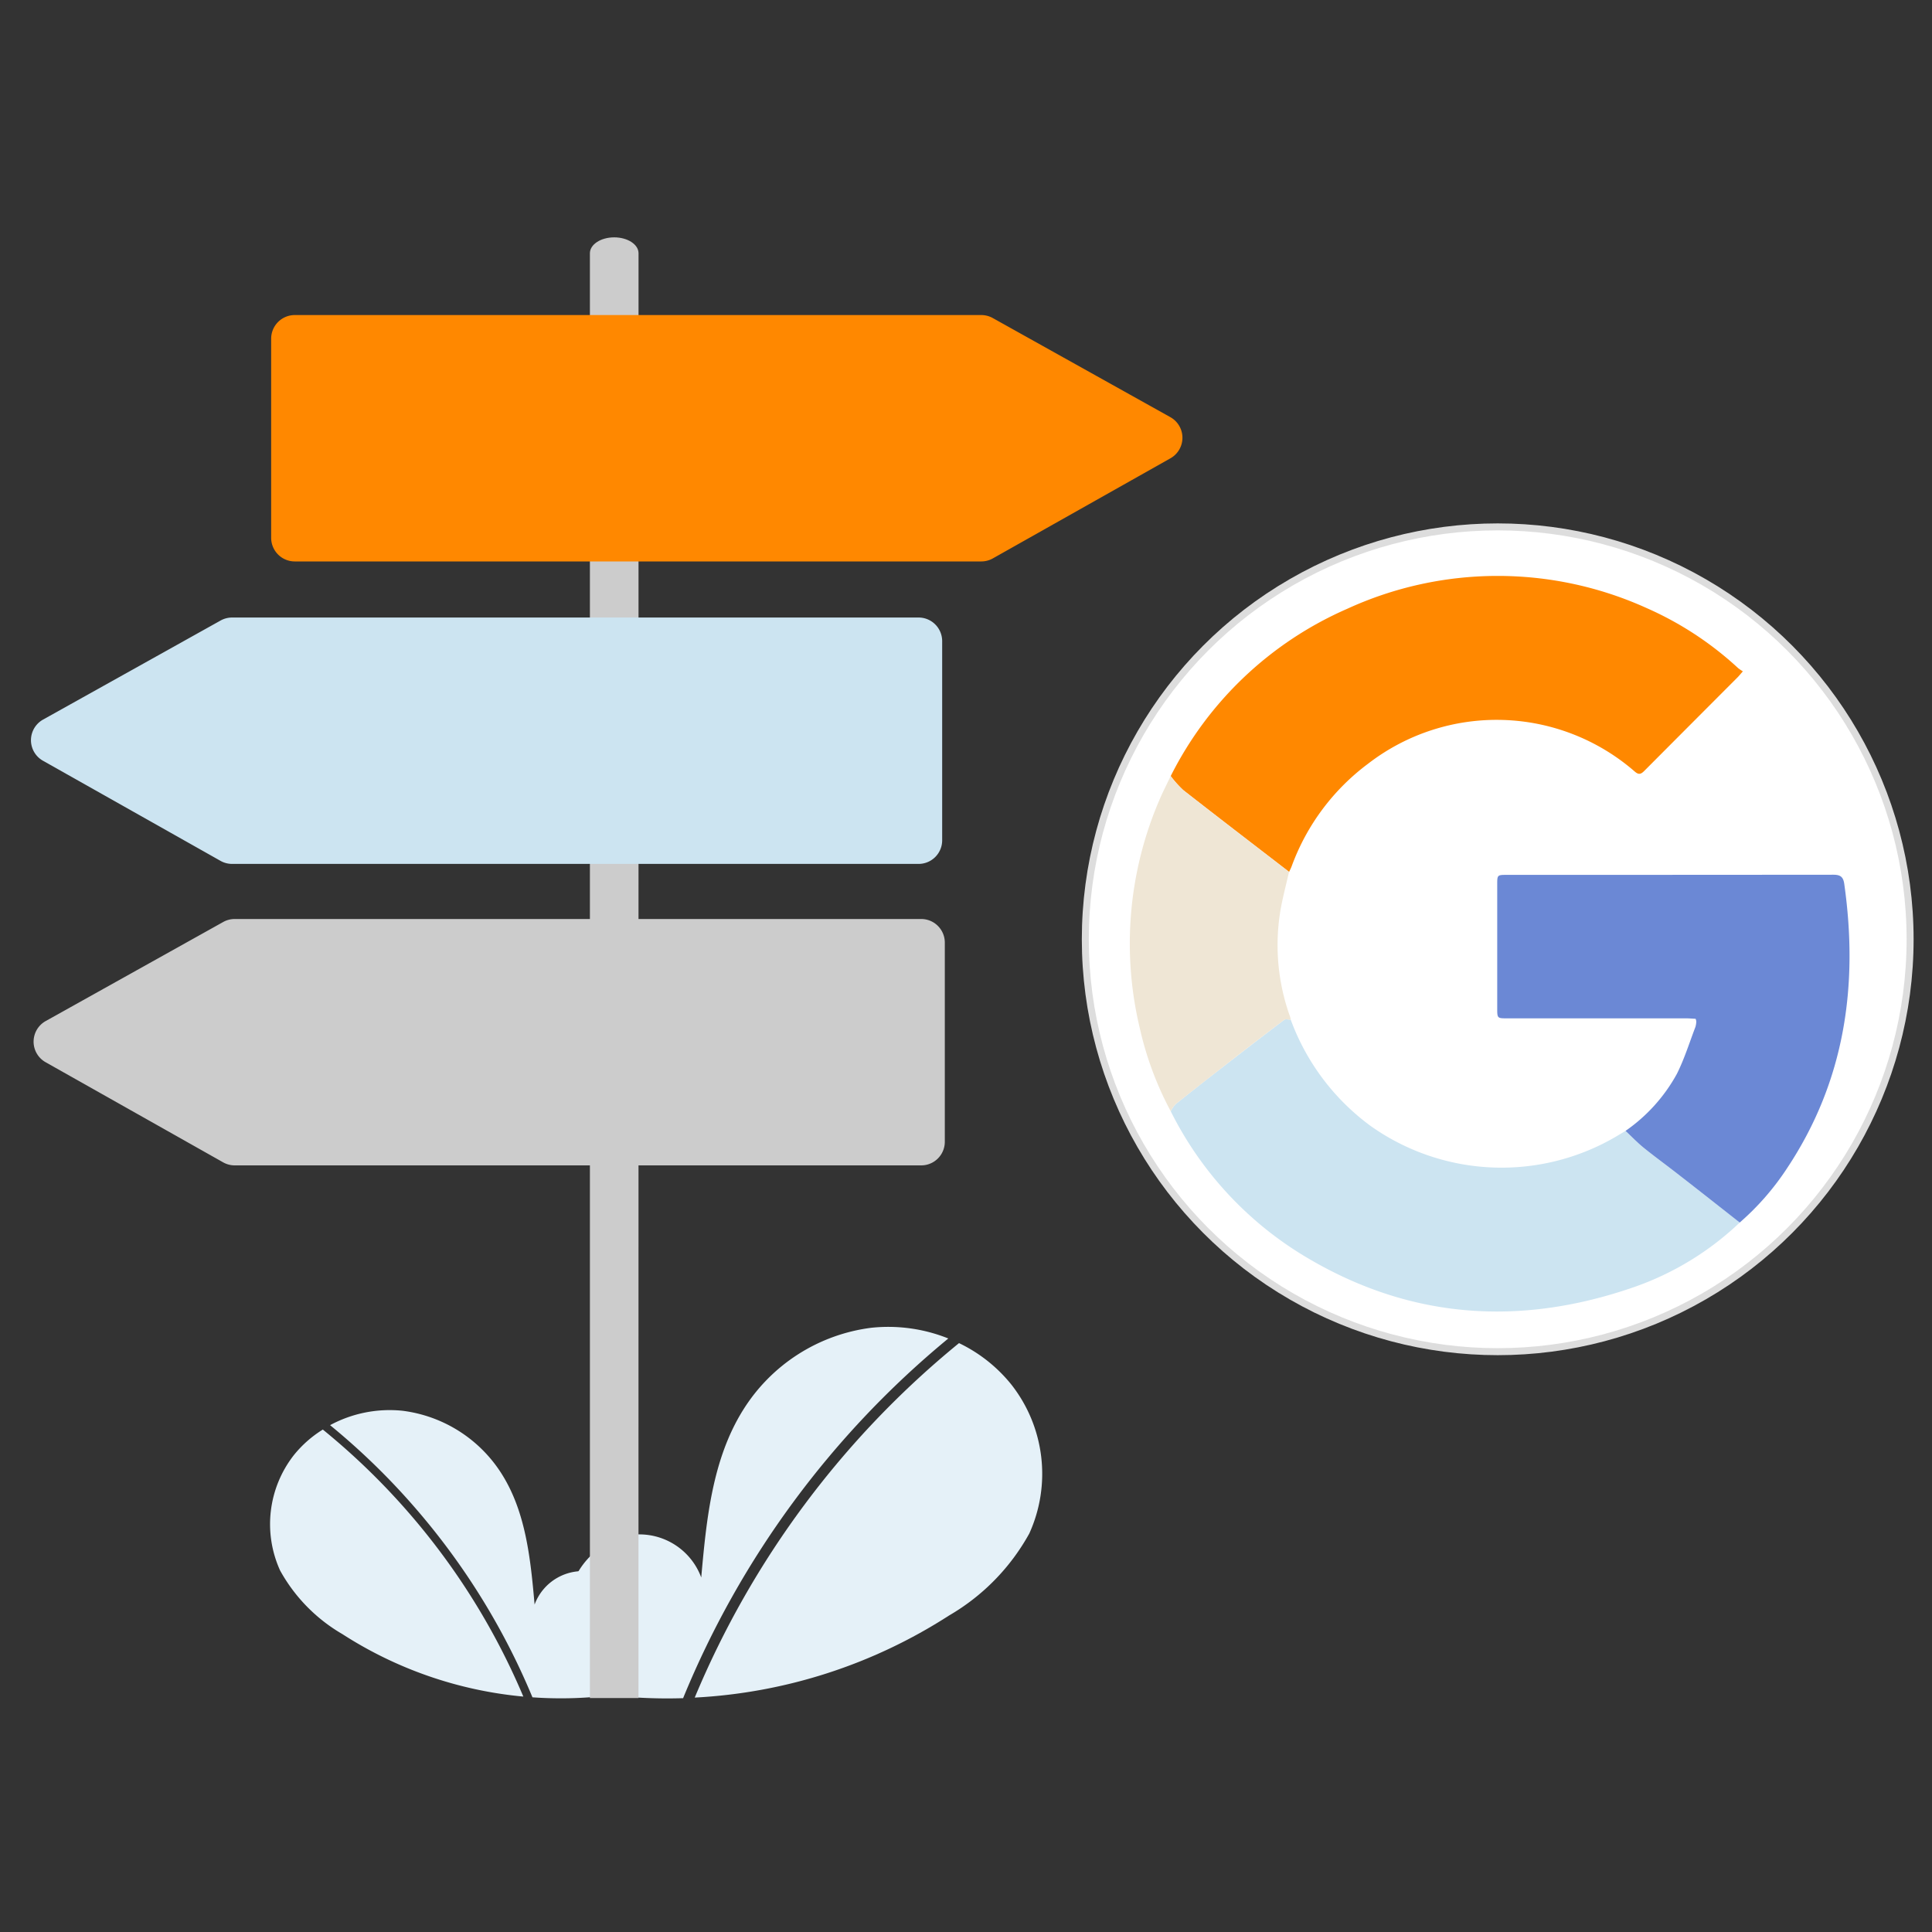 <svg id="bc2e0e69-3fdd-4d06-8185-1a711940ac4e" data-name="Ebene 1" xmlns="http://www.w3.org/2000/svg" viewBox="0 0 150 150"><rect x="0" y="0" width="150" height="150" fill="#333333" stroke="none"/><defs><style>.afc3eafa-b68b-4616-8a74-14d727f0683b{fill:#fff;stroke:#ddd;stroke-miterlimit:10;stroke-width:0.543px;}.a7dd8c5d-ccb8-452a-8135-783b787fc8be{fill:#f80;}.f4a128ce-fe85-43f0-926a-e7678b24d138{fill:#cce4f1;}.f3f7b94c-7b2d-4c7a-9989-8cbdd8f516b9{fill:#6b88d5;}.fb07f094-d49f-4b95-a82a-81ff954f10e3{fill:#efe6d5;}.a79cb427-8480-42e8-af4f-aab2c5b328b5{fill:#e5f1f8;}.a9f41047-d44a-4b2d-b8a3-1a5de0530f2f{fill:#ccc;}</style></defs><title>strato-Illu-</title><circle class="afc3eafa-b68b-4616-8a74-14d727f0683b" cx="116.282" cy="72.926" r="32.018"/><path class="a7dd8c5d-ccb8-452a-8135-783b787fc8be" d="M90.894,60.253A27.741,27.741,0,0,1,104.58,47.275a28.022,28.022,0,0,1,23.277-.059,25.71,25.71,0,0,1,7.093,4.658,3.477,3.477,0,0,0,.366.249c-.184.208-.291.345-.413.467q-3.627,3.634-7.251,7.272c-.29.293-.466.277-.759.016a16.331,16.331,0,0,0-20.665-.591,17.36,17.36,0,0,0-5.941,7.963c-.055.152-.135.3-.2.443-2.738-2.11-5.482-4.212-8.206-6.341A8.092,8.092,0,0,1,90.894,60.253Z"/><path class="f4a128ce-fe85-43f0-926a-e7678b24d138" d="M100.21,79.163a17.856,17.856,0,0,0,6.212,8.261,17.575,17.575,0,0,0,18.99.853l.794-.476c.457.43.891.888,1.377,1.283.8.65,1.633,1.257,2.448,1.887q1.182.912,2.354,1.836,1.344,1.053,2.686,2.111a22.7,22.7,0,0,1-8.195,5.008c-8.756,3.044-17.247,2.524-25.309-2.227A27.455,27.455,0,0,1,90.894,86.275a2.418,2.418,0,0,1,.386-.552q1.8-1.446,3.633-2.859,2.383-1.852,4.785-3.68C99.81,79.1,100.037,79.166,100.21,79.163Z"/><path class="f3f7b94c-7b2d-4c7a-9989-8cbdd8f516b9" d="M135.071,94.918q-1.344-1.056-2.686-2.111-1.174-.921-2.354-1.836c-.815-.63-1.649-1.237-2.448-1.887-.486-.4-.92-.853-1.377-1.283a12.973,12.973,0,0,0,3.987-4.427c.583-1.163.972-2.424,1.44-3.644a1.658,1.658,0,0,0,.066-.431.844.844,0,0,0-.05-.2c-.242-.012-.491-.035-.739-.035q-6.94,0-13.88,0c-.783,0-.786,0-.786-.792q0-4.809,0-9.617c0-.717.012-.73.737-.73q12.678,0,25.355-.011c.54,0,.771.155.85.7,1.119,7.883.05,15.325-4.431,22.075A20.349,20.349,0,0,1,135.071,94.918Z"/><path class="fb07f094-d49f-4b95-a82a-81ff954f10e3" d="M100.21,79.163c-.173,0-.4-.064-.512.021q-2.407,1.821-4.785,3.68-1.825,1.417-3.633,2.859a2.418,2.418,0,0,0-.386.552A25.367,25.367,0,0,1,88.5,79.856a28.22,28.22,0,0,1,1.49-17.687c.273-.65.6-1.278.9-1.916a8.092,8.092,0,0,0,.983,1.1c2.724,2.129,5.468,4.231,8.206,6.341-.227,1.01-.5,2.012-.672,3.03a16.381,16.381,0,0,0,.759,8.226A1.349,1.349,0,0,1,100.21,79.163Z"/><path class="a79cb427-8480-42e8-af4f-aab2c5b328b5" d="M33.042,118.026a53.849,53.849,0,0,0-7.415-7.377,9.742,9.742,0,0,1,5.623-1.118,10.681,10.681,0,0,1,7.736,4.957c1.854,2.969,2.211,6.6,2.52,10.089a3.973,3.973,0,0,1,4.524-2.515,4.718,4.718,0,0,1,3.509,4.007,5.84,5.84,0,0,1-2.094,5.034l.5.443a31.189,31.189,0,0,1-6.606.233A54.069,54.069,0,0,0,33.042,118.026Z"/><path class="a79cb427-8480-42e8-af4f-aab2c5b328b5" d="M22.816,112.974a8.865,8.865,0,0,1,2.252-1.986c.006.006.008.013.015.018a53.736,53.736,0,0,1,10.928,12.078,53.512,53.512,0,0,1,4.621,8.638,31.214,31.214,0,0,1-14.047-4.849,12.939,12.939,0,0,1-4.839-4.942A8.7,8.7,0,0,1,22.816,112.974Z"/><path class="a79cb427-8480-42e8-af4f-aab2c5b328b5" d="M44.089,124.4a6.085,6.085,0,0,1,4.523-5.166,5.122,5.122,0,0,1,5.832,3.241c.4-4.494.858-9.177,3.248-13a13.768,13.768,0,0,1,9.972-6.389,12.512,12.512,0,0,1,5.963.833,71.107,71.107,0,0,0-20.591,27.927,40.152,40.152,0,0,1-6.891-.383l.644-.572A7.526,7.526,0,0,1,44.089,124.4Z"/><path class="a79cb427-8480-42e8-af4f-aab2c5b328b5" d="M74.458,104.279a11.7,11.7,0,0,1,4.077,3.236,11.216,11.216,0,0,1,1.379,11.547,16.7,16.7,0,0,1-6.237,6.37A40.255,40.255,0,0,1,53.939,131.8,70.539,70.539,0,0,1,74.458,104.279Z"/><path class="a9f41047-d44a-4b2d-b8a3-1a5de0530f2f" d="M49.572,131.837H45.8V19.662c0-.682.846-1.234,1.888-1.234s1.888.552,1.888,1.234Z"/><path class="a7dd8c5d-ccb8-452a-8135-783b787fc8be" d="M76.185,43.59h-53.3a1.834,1.834,0,0,1-1.832-1.831V26.292a1.836,1.836,0,0,1,1.832-1.832h53.3a1.847,1.847,0,0,1,.893.233l13.783,7.692a1.832,1.832,0,0,1,.007,3.2L77.085,43.354A1.83,1.83,0,0,1,76.185,43.59Z"/><path class="f4a128ce-fe85-43f0-926a-e7678b24d138" d="M71.322,67.074h-53.3a1.826,1.826,0,0,1-.9-.236L3.336,59.064a1.832,1.832,0,0,1,.007-3.195l13.784-7.692a1.846,1.846,0,0,1,.892-.233h53.3a1.834,1.834,0,0,1,1.831,1.832V65.242A1.833,1.833,0,0,1,71.322,67.074Z"/><path class="a9f41047-d44a-4b2d-b8a3-1a5de0530f2f" d="M71.525,90.48h-53.3a1.833,1.833,0,0,1-.9-.236L3.54,82.47a1.832,1.832,0,0,1,.007-3.195L17.33,71.583a1.835,1.835,0,0,1,.893-.232h53.3a1.833,1.833,0,0,1,1.832,1.831V88.649A1.833,1.833,0,0,1,71.525,90.48Z"/></svg>
